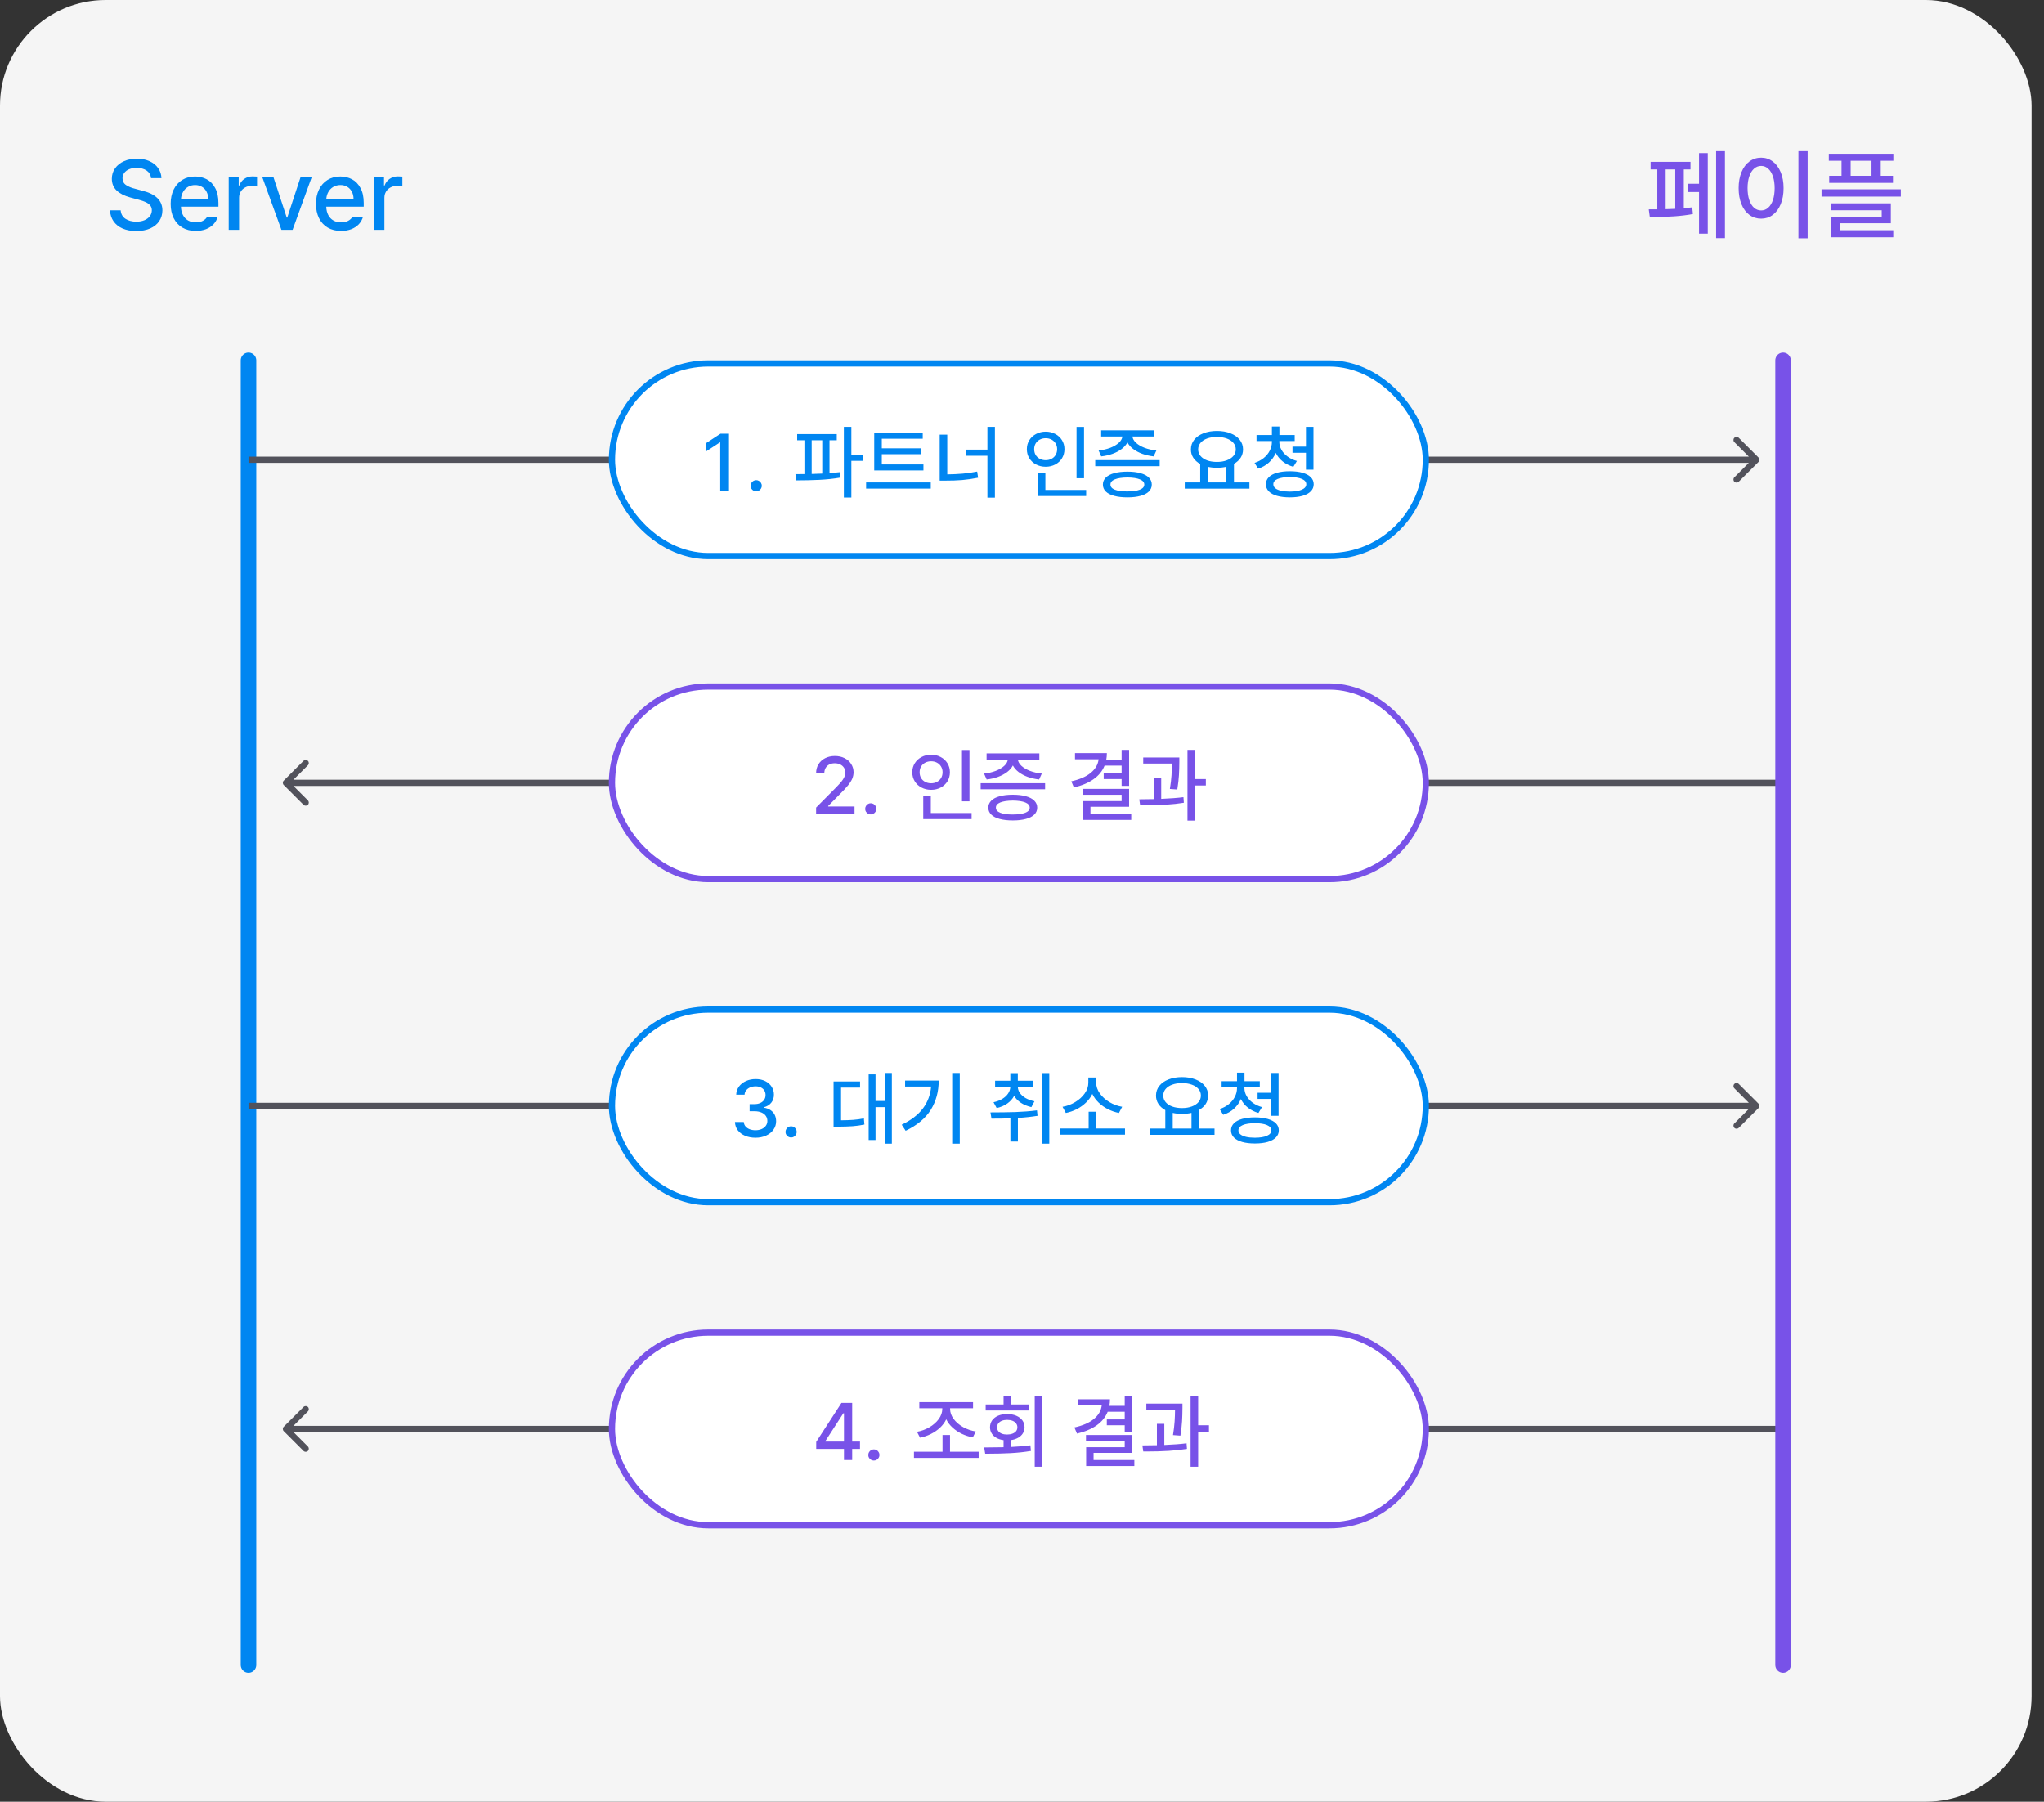 <svg width="329" height="290" viewBox="0 0 329 290" fill="none" xmlns="http://www.w3.org/2000/svg">
<rect x="0" y="0" width="329" height="290" fill="#333333" stroke="none"/>
<rect width="327" height="290" rx="17" fill="#F5F5F5"/>
<path d="M24.312 28.672C24.26 28.151 24.023 27.745 23.602 27.453C23.18 27.162 22.641 27.016 21.984 27.016C21.531 27.016 21.133 27.088 20.789 27.234C20.451 27.375 20.188 27.573 20 27.828C19.812 28.083 19.719 28.37 19.719 28.688C19.719 29.167 19.917 29.537 20.312 29.797C20.708 30.057 21.198 30.255 21.781 30.391L22.875 30.688C25.047 31.213 26.135 32.276 26.141 33.875C26.135 34.516 25.966 35.086 25.633 35.586C25.305 36.086 24.823 36.479 24.188 36.766C23.557 37.047 22.807 37.188 21.938 37.188C21.099 37.188 20.367 37.055 19.742 36.789C19.122 36.518 18.635 36.133 18.281 35.633C17.932 35.133 17.74 34.542 17.703 33.859H19.422C19.469 34.453 19.724 34.906 20.188 35.219C20.656 35.526 21.24 35.682 21.938 35.688C22.417 35.688 22.844 35.612 23.219 35.461C23.599 35.305 23.896 35.089 24.109 34.812C24.328 34.531 24.438 34.208 24.438 33.844C24.438 33.531 24.346 33.268 24.164 33.055C23.982 32.841 23.737 32.667 23.43 32.531C23.128 32.391 22.75 32.26 22.297 32.141L20.953 31.781C20.005 31.521 19.276 31.146 18.766 30.656C18.26 30.167 18.005 29.542 18 28.781C18 28.141 18.174 27.576 18.523 27.086C18.878 26.591 19.359 26.208 19.969 25.938C20.583 25.667 21.271 25.531 22.031 25.531C22.787 25.531 23.461 25.667 24.055 25.938C24.648 26.203 25.115 26.576 25.453 27.055C25.792 27.529 25.969 28.068 25.984 28.672H24.312ZM31.5 37.172C30.677 37.172 29.961 36.992 29.352 36.633C28.742 36.273 28.276 35.766 27.953 35.109C27.63 34.453 27.469 33.688 27.469 32.812C27.469 31.948 27.63 31.182 27.953 30.516C28.276 29.849 28.734 29.331 29.328 28.961C29.922 28.591 30.609 28.406 31.391 28.406C32.073 28.406 32.698 28.555 33.266 28.852C33.833 29.148 34.289 29.617 34.633 30.258C34.982 30.893 35.156 31.698 35.156 32.672V33.266H29.125C29.141 33.797 29.25 34.253 29.453 34.633C29.656 35.013 29.935 35.302 30.289 35.5C30.643 35.698 31.052 35.797 31.516 35.797C31.963 35.797 32.344 35.714 32.656 35.547C32.974 35.375 33.208 35.151 33.359 34.875H35.047C34.922 35.333 34.698 35.737 34.375 36.086C34.052 36.43 33.646 36.698 33.156 36.891C32.667 37.078 32.115 37.172 31.5 37.172ZM33.516 32.016C33.516 31.588 33.427 31.206 33.25 30.867C33.078 30.523 32.831 30.258 32.508 30.07C32.19 29.878 31.823 29.781 31.406 29.781C30.974 29.781 30.588 29.883 30.25 30.086C29.917 30.284 29.654 30.555 29.461 30.898C29.268 31.242 29.159 31.615 29.133 32.016H33.516ZM36.812 28.516H38.422V29.859H38.516C38.672 29.412 38.943 29.055 39.328 28.789C39.719 28.523 40.159 28.391 40.648 28.391C40.893 28.391 41.135 28.401 41.375 28.422V30.016C41.281 29.995 41.146 29.974 40.969 29.953C40.797 29.932 40.635 29.922 40.484 29.922C40.104 29.922 39.763 30.005 39.461 30.172C39.159 30.333 38.919 30.56 38.742 30.852C38.57 31.138 38.484 31.463 38.484 31.828V37H36.812V28.516ZM47.094 37H45.297L42.219 28.516H44.016L46.156 35.031H46.234L48.375 28.516H50.172L47.094 37ZM54.891 37.172C54.068 37.172 53.352 36.992 52.742 36.633C52.133 36.273 51.667 35.766 51.344 35.109C51.021 34.453 50.859 33.688 50.859 32.812C50.859 31.948 51.021 31.182 51.344 30.516C51.667 29.849 52.125 29.331 52.719 28.961C53.312 28.591 54 28.406 54.781 28.406C55.464 28.406 56.089 28.555 56.656 28.852C57.224 29.148 57.68 29.617 58.023 30.258C58.372 30.893 58.547 31.698 58.547 32.672V33.266H52.516C52.531 33.797 52.641 34.253 52.844 34.633C53.047 35.013 53.325 35.302 53.68 35.5C54.034 35.698 54.443 35.797 54.906 35.797C55.354 35.797 55.734 35.714 56.047 35.547C56.365 35.375 56.599 35.151 56.75 34.875H58.438C58.312 35.333 58.089 35.737 57.766 36.086C57.443 36.43 57.036 36.698 56.547 36.891C56.057 37.078 55.505 37.172 54.891 37.172ZM56.906 32.016C56.906 31.588 56.818 31.206 56.641 30.867C56.469 30.523 56.221 30.258 55.898 30.07C55.581 29.878 55.214 29.781 54.797 29.781C54.365 29.781 53.979 29.883 53.641 30.086C53.307 30.284 53.044 30.555 52.852 30.898C52.659 31.242 52.55 31.615 52.523 32.016H56.906ZM60.203 28.516H61.812V29.859H61.906C62.062 29.412 62.333 29.055 62.719 28.789C63.109 28.523 63.55 28.391 64.039 28.391C64.284 28.391 64.526 28.401 64.766 28.422V30.016C64.672 29.995 64.537 29.974 64.359 29.953C64.188 29.932 64.026 29.922 63.875 29.922C63.495 29.922 63.154 30.005 62.852 30.172C62.55 30.333 62.31 30.56 62.133 30.852C61.961 31.138 61.875 31.463 61.875 31.828V37H60.203V28.516Z" fill="#0086F1"/>
<path d="M277.646 38.328H276.224V24.328H277.646V38.328ZM265.38 33.703C265.964 33.703 266.422 33.7 266.755 33.695V27.266H265.677V26.047H272.099V27.266H271.021V33.523C271.412 33.492 271.865 33.443 272.38 33.375L272.49 34.453C270.797 34.786 268.485 34.953 265.552 34.953L265.38 33.703ZM268.099 33.672C268.448 33.667 268.964 33.648 269.646 33.617V27.266H268.099V33.672ZM271.724 29.578H273.474V24.641H274.88V37.609H273.474V30.906H271.724V29.578ZM290.958 38.359H289.474V24.328H290.958V38.359ZM279.849 30.281C279.849 29.302 280.003 28.443 280.31 27.703C280.617 26.958 281.044 26.385 281.591 25.984C282.143 25.578 282.771 25.375 283.474 25.375C284.167 25.375 284.787 25.578 285.333 25.984C285.88 26.385 286.307 26.958 286.615 27.703C286.927 28.443 287.083 29.302 287.083 30.281C287.083 31.271 286.927 32.138 286.615 32.883C286.307 33.628 285.88 34.2 285.333 34.602C284.787 35.003 284.167 35.203 283.474 35.203C282.771 35.203 282.143 35.003 281.591 34.602C281.044 34.2 280.617 33.628 280.31 32.883C280.003 32.138 279.849 31.271 279.849 30.281ZM281.287 30.281C281.287 31.01 281.378 31.646 281.56 32.188C281.742 32.729 281.998 33.146 282.326 33.438C282.659 33.729 283.042 33.875 283.474 33.875C283.901 33.875 284.279 33.729 284.607 33.438C284.935 33.146 285.19 32.729 285.373 32.188C285.555 31.646 285.646 31.01 285.646 30.281C285.646 29.562 285.555 28.935 285.373 28.398C285.19 27.857 284.935 27.44 284.607 27.148C284.279 26.852 283.901 26.703 283.474 26.703C283.042 26.703 282.659 26.852 282.326 27.148C281.998 27.44 281.742 27.857 281.56 28.398C281.378 28.935 281.287 29.562 281.287 30.281ZM304.755 25.875H302.724V28.297H304.693V29.438H294.427V28.297H296.412V25.875H294.365V24.75H304.755V25.875ZM293.193 30.469H305.958V31.641H293.193V30.469ZM294.724 32.734H304.349V35.938H296.193V37.062H304.74V38.188H294.74V34.891H302.88V33.844H294.724V32.734ZM301.24 28.297V25.875H297.88V28.297H301.24Z" fill="#7852E8"/>
<path d="M45.67 125.646C45.475 125.842 45.475 126.158 45.67 126.354L48.852 129.536C49.047 129.731 49.364 129.731 49.559 129.536C49.754 129.34 49.754 129.024 49.559 128.828L46.73 126L49.559 123.172C49.754 122.976 49.754 122.66 49.559 122.464C49.364 122.269 49.047 122.269 48.852 122.464L45.67 125.646ZM46.023 126.5L286.999 126.5L286.999 125.5L46.023 125.5L46.023 126.5Z" fill="#52525B"/>
<path d="M45.67 229.646C45.475 229.842 45.475 230.158 45.67 230.354L48.852 233.536C49.047 233.731 49.364 233.731 49.559 233.536C49.754 233.34 49.754 233.024 49.559 232.828L46.73 230L49.559 227.172C49.754 226.976 49.754 226.66 49.559 226.464C49.364 226.269 49.047 226.269 48.852 226.464L45.67 229.646ZM46.023 230.5L286.999 230.5L286.999 229.5L46.023 229.5L46.023 230.5Z" fill="#52525B"/>
<path d="M40 58L40 268" stroke="#0086F1" stroke-width="2.5" stroke-linecap="round"/>
<path d="M283.05 74.354C283.246 74.158 283.246 73.842 283.05 73.647L279.868 70.465C279.673 70.269 279.357 70.269 279.161 70.465C278.966 70.66 278.966 70.976 279.161 71.172L281.99 74L279.161 76.828C278.966 77.024 278.966 77.34 279.161 77.536C279.357 77.731 279.673 77.731 279.868 77.536L283.05 74.354ZM40 74.5L161.348 74.5L161.348 73.5L40 73.5L40 74.5ZM161.348 74.5L282.697 74.5L282.697 73.5L161.348 73.5L161.348 74.5Z" fill="#52525B"/>
<path d="M283.05 178.354C283.246 178.158 283.246 177.842 283.05 177.646L279.868 174.464C279.673 174.269 279.357 174.269 279.161 174.464C278.966 174.66 278.966 174.976 279.161 175.172L281.99 178L279.161 180.828C278.966 181.024 278.966 181.34 279.161 181.536C279.357 181.731 279.673 181.731 279.868 181.536L283.05 178.354ZM40 178.5L161.348 178.5L161.348 177.5L40 177.5L40 178.5ZM161.348 178.5L282.697 178.5L282.697 177.5L161.348 177.5L161.348 178.5Z" fill="#52525B"/>
<path d="M287 58L287 268" stroke="#7852E8" stroke-width="2.5" stroke-linecap="round"/>
<rect x="98.5" y="110.5" width="131" height="31" rx="15.5" fill="white" stroke="#7852E8"/>
<rect x="98.5" y="214.5" width="131" height="31" rx="15.5" fill="white" stroke="#7852E8"/>
<path d="M131.36 129.984L134.547 126.772C134.932 126.375 135.226 126.053 135.429 125.808C135.632 125.558 135.787 125.317 135.892 125.084C136.002 124.847 136.057 124.597 136.057 124.335C136.057 124.039 135.983 123.778 135.835 123.554C135.687 123.33 135.484 123.156 135.226 123.034C134.968 122.911 134.678 122.85 134.356 122.85C134.018 122.85 133.721 122.917 133.467 123.053C133.218 123.188 133.023 123.379 132.884 123.624C132.748 123.865 132.68 124.149 132.68 124.475H131.36C131.356 123.924 131.483 123.438 131.741 123.015C131.999 122.591 132.359 122.264 132.82 122.031C133.281 121.798 133.802 121.682 134.382 121.682C134.961 121.682 135.478 121.796 135.93 122.024C136.387 122.249 136.743 122.56 136.997 122.958C137.255 123.355 137.386 123.802 137.39 124.297C137.386 124.648 137.318 124.987 137.187 125.312C137.056 125.634 136.832 125.994 136.514 126.392C136.197 126.785 135.748 127.268 135.169 127.839L133.302 129.73V129.807H137.543V131H131.36V129.984ZM140.158 131.089C139.997 131.089 139.847 131.049 139.707 130.968C139.572 130.888 139.462 130.78 139.377 130.645C139.297 130.509 139.257 130.361 139.257 130.2C139.257 130.035 139.297 129.883 139.377 129.743C139.458 129.604 139.565 129.493 139.701 129.413C139.841 129.328 139.993 129.286 140.158 129.286C140.319 129.286 140.467 129.326 140.602 129.407C140.742 129.487 140.852 129.597 140.932 129.737C141.017 129.876 141.059 130.027 141.059 130.188C141.059 130.348 141.017 130.499 140.932 130.638C140.852 130.774 140.742 130.884 140.602 130.968C140.467 131.049 140.319 131.089 140.158 131.089ZM156.044 128.981H154.838V120.717H156.044V128.981ZM146.84 124.297C146.84 123.759 146.973 123.277 147.24 122.85C147.506 122.422 147.87 122.088 148.332 121.847C148.793 121.601 149.307 121.479 149.874 121.479C150.441 121.479 150.953 121.601 151.41 121.847C151.871 122.088 152.233 122.422 152.496 122.85C152.762 123.277 152.896 123.759 152.896 124.297C152.896 124.843 152.762 125.332 152.496 125.763C152.233 126.191 151.871 126.525 151.41 126.766C150.953 127.007 150.441 127.128 149.874 127.128C149.307 127.128 148.793 127.007 148.332 126.766C147.87 126.525 147.506 126.191 147.24 125.763C146.973 125.332 146.84 124.843 146.84 124.297ZM148.021 124.297C148.021 124.648 148.099 124.959 148.255 125.23C148.416 125.497 148.638 125.704 148.922 125.852C149.205 126 149.523 126.074 149.874 126.074C150.221 126.074 150.534 126 150.813 125.852C151.093 125.704 151.313 125.497 151.474 125.23C151.634 124.959 151.715 124.648 151.715 124.297C151.715 123.954 151.634 123.649 151.474 123.383C151.313 123.112 151.093 122.903 150.813 122.754C150.534 122.606 150.221 122.532 149.874 122.532C149.523 122.532 149.205 122.606 148.922 122.754C148.638 122.903 148.416 123.112 148.255 123.383C148.099 123.649 148.021 123.954 148.021 124.297ZM148.604 128.144H149.823V130.86H156.387V131.838H148.604V128.144ZM168.219 127.039H157.847V126.062H168.219V127.039ZM158.393 124.513C159.074 124.441 159.698 124.297 160.265 124.081C160.832 123.861 161.289 123.592 161.636 123.275C161.983 122.958 162.178 122.617 162.22 122.253H158.799V121.263H167.292V122.253H163.833C163.879 122.617 164.074 122.958 164.417 123.275C164.764 123.592 165.221 123.861 165.788 124.081C166.359 124.297 166.992 124.441 167.686 124.513L167.254 125.465C166.594 125.389 165.98 125.249 165.413 125.046C164.85 124.839 164.364 124.578 163.953 124.265C163.543 123.952 163.236 123.599 163.033 123.205C162.825 123.599 162.516 123.952 162.106 124.265C161.695 124.578 161.207 124.839 160.64 125.046C160.077 125.249 159.467 125.389 158.812 125.465L158.393 124.513ZM159.078 129.997C159.078 129.561 159.235 129.187 159.548 128.874C159.861 128.56 160.314 128.323 160.906 128.163C161.499 127.998 162.205 127.915 163.026 127.915C163.839 127.915 164.539 127.998 165.127 128.163C165.716 128.323 166.166 128.56 166.479 128.874C166.793 129.187 166.949 129.561 166.949 129.997C166.949 130.433 166.793 130.805 166.479 131.114C166.166 131.423 165.716 131.656 165.127 131.812C164.543 131.973 163.843 132.054 163.026 132.054C162.205 132.054 161.499 131.973 160.906 131.812C160.314 131.656 159.861 131.423 159.548 131.114C159.235 130.805 159.078 130.433 159.078 129.997ZM160.297 129.997C160.293 130.353 160.523 130.625 160.989 130.816C161.458 131.006 162.123 131.102 162.982 131.102C163.862 131.102 164.541 131.008 165.02 130.822C165.502 130.632 165.743 130.357 165.743 129.997C165.743 129.633 165.506 129.354 165.032 129.159C164.562 128.965 163.894 128.863 163.026 128.854C162.15 128.863 161.475 128.965 161.001 129.159C160.528 129.354 160.293 129.633 160.297 129.997ZM181.739 126.493H180.533V125.401H177.651V124.462H180.533V123.23H177.791C177.444 124.102 176.852 124.832 176.014 125.42C175.18 126.009 174.126 126.451 172.853 126.747L172.434 125.757C173.779 125.461 174.822 125.008 175.563 124.398C176.308 123.789 176.731 123.061 176.833 122.215H173.03V121.225H178.159C178.159 121.589 178.127 121.94 178.064 122.278H180.533V120.704H181.739V126.493ZM174.3 126.976H181.739V129.857H175.519V131H182.082V131.965H174.325V128.943H180.533V127.928H174.3V126.976ZM189.826 122.621C189.822 123.379 189.801 124.09 189.763 124.754C189.725 125.418 189.636 126.193 189.496 127.077L188.303 126.988C188.434 126.18 188.521 125.454 188.563 124.811C188.605 124.168 188.629 123.531 188.633 122.9H184.012V121.923H189.826V122.621ZM183.377 128.651C184.414 128.643 185.192 128.632 185.713 128.62V125.173H186.906V128.582C188.349 128.522 189.543 128.431 190.486 128.309L190.55 129.21C188.819 129.489 186.65 129.629 184.043 129.629H183.517L183.377 128.651ZM191.134 120.704H192.353V125.401H194.092V126.43H192.353V132.079H191.134V120.704Z" fill="#7852E8"/>
<path d="M131.378 232.08L135.44 225.809H137.167V232.029H138.424V233.21H137.167V235H135.846V233.21H131.378V232.08ZM135.846 232.029V227.472H135.745L132.85 231.953V232.029H135.846ZM140.658 235.089C140.497 235.089 140.347 235.049 140.207 234.968C140.072 234.888 139.962 234.78 139.877 234.645C139.797 234.509 139.757 234.361 139.757 234.2C139.757 234.035 139.797 233.883 139.877 233.743C139.958 233.604 140.065 233.493 140.201 233.413C140.341 233.328 140.493 233.286 140.658 233.286C140.819 233.286 140.967 233.326 141.102 233.407C141.242 233.487 141.352 233.597 141.432 233.737C141.517 233.876 141.559 234.027 141.559 234.188C141.559 234.348 141.517 234.499 141.432 234.638C141.352 234.774 141.242 234.884 141.102 234.968C140.967 235.049 140.819 235.089 140.658 235.089ZM157.521 234.657H147.111V233.667H151.707V230.976H152.913V233.667H157.521V234.657ZM147.594 230.455C148.296 230.337 148.961 230.095 149.587 229.731C150.213 229.368 150.717 228.925 151.098 228.405C151.479 227.88 151.669 227.336 151.669 226.773V226.672H147.975V225.682H156.62V226.672H152.926V226.773C152.926 227.336 153.116 227.876 153.497 228.392C153.882 228.908 154.392 229.346 155.027 229.706C155.666 230.062 156.345 230.294 157.064 230.404L156.582 231.356C155.964 231.242 155.374 231.052 154.811 230.785C154.252 230.514 153.755 230.18 153.319 229.782C152.883 229.384 152.545 228.94 152.304 228.449C152.067 228.944 151.732 229.395 151.301 229.801C150.869 230.203 150.376 230.542 149.822 230.817C149.272 231.092 148.694 231.289 148.089 231.407L147.594 230.455ZM167.754 236.079H166.548V224.704H167.754V236.079ZM158.41 232.981C159.781 232.973 160.822 232.96 161.533 232.943V231.801C161.093 231.742 160.708 231.619 160.378 231.433C160.048 231.246 159.794 231.007 159.616 230.715C159.438 230.423 159.35 230.095 159.35 229.731C159.35 229.308 159.464 228.936 159.692 228.614C159.921 228.293 160.245 228.043 160.664 227.865C161.083 227.688 161.563 227.599 162.104 227.599C162.655 227.599 163.141 227.688 163.564 227.865C163.988 228.043 164.318 228.293 164.555 228.614C164.792 228.936 164.91 229.308 164.91 229.731C164.91 230.091 164.819 230.417 164.637 230.709C164.459 230.997 164.206 231.234 163.875 231.42C163.55 231.606 163.167 231.731 162.727 231.794V232.899C163.945 232.84 164.986 232.753 165.85 232.639L165.938 233.54C164.876 233.718 163.772 233.836 162.625 233.896C161.478 233.955 160.266 233.984 158.988 233.984H158.575L158.41 232.981ZM158.651 226.062H161.533V224.729H162.739V226.062H165.596V227.027H158.651V226.062ZM160.492 229.731C160.488 229.968 160.551 230.176 160.683 230.354C160.818 230.527 161.006 230.662 161.248 230.76C161.493 230.853 161.772 230.899 162.085 230.899C162.416 230.899 162.705 230.853 162.955 230.76C163.209 230.667 163.406 230.533 163.545 230.36C163.685 230.182 163.755 229.973 163.755 229.731C163.755 229.49 163.685 229.281 163.545 229.103C163.41 228.921 163.217 228.781 162.968 228.684C162.718 228.587 162.43 228.538 162.104 228.538C161.787 228.538 161.506 228.587 161.26 228.684C161.015 228.781 160.824 228.921 160.689 229.103C160.554 229.281 160.488 229.49 160.492 229.731ZM182.239 230.493H181.033V229.401H178.151V228.462H181.033V227.23H178.291C177.944 228.102 177.352 228.832 176.514 229.42C175.68 230.009 174.626 230.451 173.353 230.747L172.934 229.757C174.279 229.461 175.322 229.008 176.063 228.398C176.808 227.789 177.231 227.061 177.333 226.215H173.53V225.225H178.659C178.659 225.589 178.627 225.94 178.564 226.278H181.033V224.704H182.239V230.493ZM174.8 230.976H182.239V233.857H176.019V235H182.582V235.965H174.825V232.943H181.033V231.928H174.8V230.976ZM190.326 226.621C190.322 227.379 190.301 228.09 190.263 228.754C190.225 229.418 190.136 230.193 189.996 231.077L188.803 230.988C188.934 230.18 189.021 229.454 189.063 228.811C189.105 228.168 189.129 227.531 189.133 226.9H184.512V225.923H190.326V226.621ZM183.877 232.651C184.914 232.643 185.692 232.632 186.213 232.62V229.173H187.406V232.582C188.849 232.522 190.043 232.431 190.986 232.309L191.05 233.21C189.319 233.489 187.15 233.629 184.543 233.629H184.017L183.877 232.651ZM191.634 224.704H192.853V229.401H194.592V230.43H192.853V236.079H191.634V224.704Z" fill="#7852E8"/>
<rect x="98.5" y="58.5" width="131" height="31" rx="15.5" fill="white" stroke="#0086F1"/>
<rect x="98.5" y="162.5" width="131" height="31" rx="15.5" fill="white" stroke="#0086F1"/>
<path d="M117.338 79H115.929V71.205H115.878L113.682 72.64V71.307L115.967 69.809H117.338V79ZM121.718 79.089C121.557 79.089 121.407 79.049 121.267 78.968C121.132 78.888 121.022 78.78 120.937 78.644C120.857 78.509 120.817 78.361 120.817 78.2C120.817 78.035 120.857 77.883 120.937 77.743C121.018 77.603 121.126 77.493 121.261 77.413C121.401 77.329 121.553 77.286 121.718 77.286C121.879 77.286 122.027 77.326 122.162 77.407C122.302 77.487 122.412 77.597 122.492 77.737C122.577 77.876 122.619 78.027 122.619 78.188C122.619 78.348 122.577 78.499 122.492 78.638C122.412 78.774 122.302 78.884 122.162 78.968C122.027 79.049 121.879 79.089 121.718 79.089ZM134.684 70.862H133.516V76.163C134.138 76.112 134.688 76.059 135.167 76.004L135.23 76.88C134.172 77.058 133.065 77.176 131.91 77.235C130.755 77.29 129.509 77.32 128.171 77.324L128.032 76.321C128.319 76.321 128.802 76.317 129.479 76.309V70.862H128.311V69.872H134.684V70.862ZM130.647 76.29C131.214 76.277 131.781 76.258 132.348 76.232V70.862H130.647V76.29ZM135.827 68.704H137.033V73.186H138.861V74.176H137.033V80.079H135.827V68.704ZM148.636 75.725H140.714V69.644H148.522V70.621H141.933V72.157H148.281V73.109H141.933V74.76H148.636V75.725ZM139.407 77.654H149.817V78.644H139.407V77.654ZM160.138 80.105H158.932V73.363H155.542V72.373H158.932V68.704H160.138V80.105ZM151.251 69.961H152.47V76.359C153.359 76.347 154.188 76.306 154.958 76.239C155.729 76.171 156.503 76.059 157.282 75.902L157.434 76.893C156.562 77.07 155.705 77.195 154.863 77.267C154.025 77.335 153.126 77.367 152.166 77.362H151.251V69.961ZM174.484 76.981H173.278V68.717H174.484V76.981ZM165.28 72.297C165.28 71.759 165.413 71.277 165.68 70.85C165.946 70.422 166.31 70.088 166.771 69.847C167.233 69.601 167.747 69.478 168.314 69.478C168.881 69.478 169.393 69.601 169.85 69.847C170.311 70.088 170.673 70.422 170.936 70.85C171.202 71.277 171.335 71.759 171.335 72.297C171.335 72.843 171.202 73.332 170.936 73.763C170.673 74.191 170.311 74.525 169.85 74.766C169.393 75.007 168.881 75.128 168.314 75.128C167.747 75.128 167.233 75.007 166.771 74.766C166.31 74.525 165.946 74.191 165.68 73.763C165.413 73.332 165.28 72.843 165.28 72.297ZM166.46 72.297C166.46 72.648 166.539 72.959 166.695 73.23C166.856 73.497 167.078 73.704 167.362 73.852C167.645 74 167.963 74.074 168.314 74.074C168.661 74.074 168.974 74 169.253 73.852C169.533 73.704 169.753 73.497 169.914 73.23C170.074 72.959 170.155 72.648 170.155 72.297C170.155 71.954 170.074 71.649 169.914 71.383C169.753 71.112 169.533 70.903 169.253 70.754C168.974 70.606 168.661 70.532 168.314 70.532C167.963 70.532 167.645 70.606 167.362 70.754C167.078 70.903 166.856 71.112 166.695 71.383C166.539 71.649 166.46 71.954 166.46 72.297ZM167.044 76.144H168.263V78.86H174.827V79.838H167.044V76.144ZM186.659 75.039H176.287V74.061H186.659V75.039ZM176.833 72.513C177.514 72.441 178.138 72.297 178.705 72.081C179.272 71.861 179.729 71.592 180.076 71.275C180.423 70.957 180.618 70.617 180.66 70.253H177.239V69.263H185.732V70.253H182.272C182.319 70.617 182.514 70.957 182.856 71.275C183.203 71.592 183.66 71.861 184.228 72.081C184.799 72.297 185.431 72.441 186.125 72.513L185.694 73.465C185.034 73.389 184.42 73.249 183.853 73.046C183.29 72.838 182.804 72.578 182.393 72.265C181.983 71.952 181.676 71.599 181.473 71.205C181.265 71.599 180.956 71.952 180.546 72.265C180.135 72.578 179.647 72.838 179.08 73.046C178.517 73.249 177.907 73.389 177.251 73.465L176.833 72.513ZM177.518 77.997C177.518 77.561 177.675 77.187 177.988 76.874C178.301 76.56 178.754 76.323 179.346 76.163C179.939 75.998 180.645 75.915 181.466 75.915C182.279 75.915 182.979 75.998 183.567 76.163C184.156 76.323 184.606 76.56 184.919 76.874C185.233 77.187 185.389 77.561 185.389 77.997C185.389 78.433 185.233 78.805 184.919 79.114C184.606 79.423 184.156 79.656 183.567 79.812C182.983 79.973 182.283 80.054 181.466 80.054C180.645 80.054 179.939 79.973 179.346 79.812C178.754 79.656 178.301 79.423 177.988 79.114C177.675 78.805 177.518 78.433 177.518 77.997ZM178.737 77.997C178.733 78.353 178.963 78.626 179.429 78.816C179.898 79.006 180.563 79.102 181.422 79.102C182.302 79.102 182.981 79.008 183.459 78.822C183.942 78.632 184.183 78.357 184.183 77.997C184.183 77.633 183.946 77.354 183.472 77.159C183.002 76.965 182.334 76.863 181.466 76.855C180.59 76.863 179.915 76.965 179.441 77.159C178.967 77.354 178.733 77.633 178.737 77.997ZM201.106 78.657H190.696V77.654H193.184V74.684C192.706 74.421 192.336 74.089 192.073 73.687C191.811 73.285 191.682 72.834 191.686 72.335C191.686 71.747 191.864 71.228 192.219 70.78C192.575 70.331 193.07 69.984 193.705 69.739C194.344 69.489 195.067 69.364 195.875 69.364C196.684 69.364 197.407 69.489 198.046 69.739C198.685 69.984 199.183 70.331 199.538 70.78C199.898 71.228 200.078 71.747 200.078 72.335C200.078 72.83 199.951 73.276 199.697 73.674C199.443 74.068 199.083 74.396 198.618 74.658V77.654H201.106V78.657ZM192.854 72.335C192.854 72.737 192.981 73.09 193.235 73.395C193.489 73.7 193.844 73.937 194.301 74.106C194.758 74.271 195.283 74.353 195.875 74.353C196.464 74.353 196.986 74.269 197.443 74.1C197.905 73.93 198.264 73.695 198.522 73.395C198.781 73.09 198.91 72.737 198.91 72.335C198.91 71.933 198.781 71.582 198.522 71.281C198.264 70.977 197.905 70.742 197.443 70.577C196.986 70.412 196.464 70.329 195.875 70.329C195.283 70.329 194.758 70.412 194.301 70.577C193.844 70.742 193.489 70.977 193.235 71.281C192.981 71.582 192.854 71.933 192.854 72.335ZM197.399 77.654V75.128C196.925 75.238 196.417 75.293 195.875 75.293C195.342 75.293 194.843 75.238 194.377 75.128V77.654H197.399ZM205.917 71.129C205.917 71.573 206.034 72.001 206.267 72.411C206.499 72.822 206.829 73.183 207.257 73.497C207.684 73.81 208.181 74.045 208.749 74.201L208.177 75.141C207.526 74.954 206.956 74.669 206.47 74.284C205.983 73.894 205.609 73.433 205.346 72.9C205.092 73.497 204.722 74.017 204.235 74.461C203.749 74.901 203.171 75.225 202.502 75.433L201.931 74.506C202.498 74.324 202.991 74.061 203.41 73.719C203.833 73.376 204.157 72.98 204.381 72.532C204.61 72.083 204.724 71.616 204.724 71.129V70.989H202.249V70.024H204.724V68.653H205.93V70.024H208.393V70.989H205.917V71.129ZM203.759 77.946C203.759 77.506 203.912 77.13 204.216 76.816C204.525 76.503 204.967 76.264 205.543 76.099C206.123 75.934 206.81 75.852 207.606 75.852C208.397 75.852 209.081 75.934 209.656 76.099C210.236 76.264 210.68 76.503 210.989 76.816C211.298 77.13 211.453 77.506 211.453 77.946C211.453 78.391 211.296 78.769 210.983 79.082C210.674 79.4 210.232 79.641 209.656 79.806C209.081 79.971 208.397 80.054 207.606 80.054C206.815 80.054 206.129 79.971 205.549 79.806C204.97 79.641 204.525 79.4 204.216 79.082C203.912 78.765 203.759 78.386 203.759 77.946ZM204.953 77.946C204.953 78.192 205.056 78.403 205.264 78.581C205.475 78.755 205.78 78.89 206.178 78.987C206.576 79.08 207.052 79.127 207.606 79.127C208.44 79.123 209.089 79.017 209.555 78.81C210.02 78.602 210.255 78.314 210.259 77.946C210.255 77.578 210.02 77.295 209.555 77.096C209.093 76.893 208.444 76.791 207.606 76.791C206.768 76.791 206.114 76.893 205.645 77.096C205.179 77.295 204.948 77.578 204.953 77.946ZM208.038 71.891H210.208V68.704H211.415V75.598H210.208V72.881H208.038V71.891Z" fill="#0086F1"/>
<path d="M121.61 183.127C120.984 183.127 120.421 183.021 119.922 182.81C119.426 182.598 119.035 182.302 118.747 181.921C118.464 181.536 118.314 181.096 118.297 180.601H119.718C119.735 180.863 119.826 181.096 119.991 181.299C120.161 181.498 120.385 181.652 120.664 181.762C120.944 181.868 121.255 181.921 121.597 181.921C121.966 181.921 122.294 181.86 122.581 181.737C122.873 181.61 123.102 181.432 123.267 181.204C123.432 180.975 123.514 180.715 123.514 180.423C123.514 180.118 123.432 179.849 123.267 179.617C123.106 179.38 122.869 179.196 122.556 179.064C122.243 178.929 121.872 178.861 121.445 178.861H120.658V177.719H121.445C121.792 177.719 122.099 177.66 122.365 177.541C122.636 177.418 122.846 177.247 122.994 177.027C123.146 176.807 123.222 176.551 123.222 176.259C123.222 175.979 123.157 175.734 123.026 175.522C122.894 175.311 122.708 175.146 122.467 175.027C122.226 174.909 121.944 174.85 121.623 174.85C121.314 174.85 121.024 174.905 120.753 175.015C120.487 175.125 120.271 175.283 120.106 175.491C119.941 175.694 119.854 175.929 119.845 176.195H118.5C118.512 175.709 118.658 175.275 118.938 174.894C119.221 174.509 119.6 174.211 120.074 173.999C120.548 173.787 121.068 173.682 121.635 173.682C122.224 173.682 122.74 173.794 123.184 174.018C123.629 174.242 123.971 174.547 124.213 174.932C124.454 175.313 124.572 175.73 124.568 176.183C124.572 176.699 124.428 177.137 124.136 177.497C123.844 177.856 123.447 178.1 122.943 178.227V178.29C123.358 178.349 123.713 178.478 124.009 178.677C124.31 178.872 124.536 179.124 124.689 179.433C124.845 179.742 124.924 180.089 124.924 180.474C124.924 180.977 124.78 181.432 124.492 181.838C124.208 182.24 123.813 182.556 123.305 182.784C122.801 183.013 122.236 183.127 121.61 183.127ZM127.336 183.089C127.175 183.089 127.025 183.049 126.885 182.968C126.75 182.888 126.64 182.78 126.555 182.645C126.474 182.509 126.434 182.361 126.434 182.2C126.434 182.035 126.474 181.883 126.555 181.743C126.635 181.604 126.743 181.493 126.879 181.413C127.018 181.328 127.171 181.286 127.336 181.286C127.496 181.286 127.645 181.326 127.78 181.407C127.92 181.487 128.03 181.597 128.11 181.737C128.195 181.876 128.237 182.027 128.237 182.188C128.237 182.348 128.195 182.499 128.11 182.638C128.03 182.774 127.92 182.884 127.78 182.968C127.645 183.049 127.496 183.089 127.336 183.089ZM143.552 184.079H142.396V178.201H140.924V183.495H139.819V172.933H140.924V177.211H142.396V172.704H143.552V184.079ZM134.17 174.075H138.436V175.053H135.376V180.321C136.117 180.317 136.766 180.294 137.325 180.251C137.888 180.209 138.461 180.131 139.045 180.017L139.134 181.007C138.499 181.138 137.873 181.227 137.255 181.273C136.641 181.316 135.867 181.341 134.932 181.35H134.17V174.075ZM154.482 184.079H153.264V172.704H154.482V184.079ZM145.139 181.032C146.628 180.321 147.76 179.456 148.535 178.436C149.309 177.416 149.756 176.233 149.874 174.888H145.685V173.923H151.093C151.093 175.683 150.672 177.247 149.83 178.614C148.992 179.981 147.64 181.113 145.773 182.01L145.139 181.032ZM163.826 174.9C163.826 175.256 163.934 175.592 164.15 175.91C164.366 176.227 164.675 176.504 165.077 176.741C165.483 176.974 165.959 177.147 166.505 177.262L166.01 178.201C165.362 178.053 164.802 177.822 164.328 177.509C163.854 177.196 163.49 176.822 163.236 176.386C162.986 176.864 162.62 177.274 162.138 177.617C161.66 177.956 161.088 178.201 160.424 178.354L159.916 177.414C160.466 177.296 160.944 177.111 161.351 176.862C161.757 176.612 162.068 176.318 162.284 175.979C162.504 175.641 162.616 175.281 162.62 174.9H160.17V173.948H162.62V172.729H163.826V173.948H166.264V174.9H163.826ZM159.421 179.052C160.881 179.052 162.22 179.033 163.439 178.995C164.658 178.952 165.815 178.861 166.911 178.722L167 179.598C166.031 179.758 164.977 179.873 163.839 179.94V183.736H162.633V180.004C161.799 180.038 160.784 180.055 159.586 180.055L159.421 179.052ZM167.698 172.717H168.892V184.079H167.698V172.717ZM181.079 182.632H170.669V181.642H175.227V178.938H176.42V181.642H181.079V182.632ZM171.024 178.15C171.748 178.028 172.427 177.774 173.062 177.389C173.701 177.004 174.213 176.538 174.598 175.992C174.983 175.442 175.176 174.875 175.176 174.291V173.428H176.445V174.291C176.445 174.875 176.638 175.442 177.023 175.992C177.412 176.538 177.926 177.004 178.565 177.389C179.209 177.774 179.894 178.028 180.622 178.15L180.102 179.141C179.484 179.018 178.893 178.815 178.331 178.531C177.772 178.248 177.275 177.896 176.839 177.478C176.403 177.054 176.062 176.589 175.817 176.081C175.571 176.589 175.231 177.052 174.795 177.471C174.363 177.89 173.868 178.243 173.31 178.531C172.755 178.815 172.171 179.018 171.558 179.141L171.024 178.15ZM195.488 182.657H185.078V181.654H187.566V178.684C187.088 178.421 186.718 178.089 186.456 177.687C186.193 177.285 186.064 176.834 186.068 176.335C186.068 175.747 186.246 175.228 186.602 174.78C186.957 174.331 187.452 173.984 188.087 173.739C188.726 173.489 189.45 173.364 190.258 173.364C191.066 173.364 191.79 173.489 192.429 173.739C193.068 173.984 193.565 174.331 193.92 174.78C194.28 175.228 194.46 175.747 194.46 176.335C194.46 176.83 194.333 177.277 194.079 177.674C193.825 178.068 193.465 178.396 193 178.658V181.654H195.488V182.657ZM187.236 176.335C187.236 176.737 187.363 177.09 187.617 177.395C187.871 177.7 188.227 177.937 188.684 178.106C189.141 178.271 189.665 178.354 190.258 178.354C190.846 178.354 191.369 178.269 191.826 178.1C192.287 177.93 192.647 177.695 192.905 177.395C193.163 177.09 193.292 176.737 193.292 176.335C193.292 175.933 193.163 175.582 192.905 175.281C192.647 174.977 192.287 174.742 191.826 174.577C191.369 174.412 190.846 174.329 190.258 174.329C189.665 174.329 189.141 174.412 188.684 174.577C188.227 174.742 187.871 174.977 187.617 175.281C187.363 175.582 187.236 175.933 187.236 176.335ZM191.781 181.654V179.128C191.307 179.238 190.799 179.293 190.258 179.293C189.725 179.293 189.225 179.238 188.76 179.128V181.654H191.781ZM200.3 175.129C200.3 175.573 200.416 176.001 200.649 176.411C200.882 176.822 201.212 177.183 201.639 177.497C202.067 177.81 202.564 178.045 203.131 178.201L202.56 179.141C201.908 178.954 201.339 178.669 200.852 178.284C200.365 177.894 199.991 177.433 199.729 176.9C199.475 177.497 199.104 178.017 198.618 178.461C198.131 178.902 197.553 179.225 196.885 179.433L196.313 178.506C196.881 178.324 197.374 178.062 197.792 177.719C198.216 177.376 198.539 176.98 198.764 176.532C198.992 176.083 199.106 175.616 199.106 175.129V174.989H196.631V174.024H199.106V172.653H200.312V174.024H202.775V174.989H200.3V175.129ZM198.142 181.946C198.142 181.506 198.294 181.13 198.599 180.816C198.908 180.503 199.35 180.264 199.925 180.099C200.505 179.934 201.193 179.852 201.988 179.852C202.78 179.852 203.463 179.934 204.039 180.099C204.618 180.264 205.063 180.503 205.372 180.816C205.681 181.13 205.835 181.506 205.835 181.946C205.835 182.391 205.678 182.769 205.365 183.083C205.056 183.4 204.614 183.641 204.039 183.806C203.463 183.971 202.78 184.054 201.988 184.054C201.197 184.054 200.511 183.971 199.932 183.806C199.352 183.641 198.908 183.4 198.599 183.083C198.294 182.765 198.142 182.386 198.142 181.946ZM199.335 181.946C199.335 182.192 199.439 182.403 199.646 182.581C199.858 182.755 200.162 182.89 200.56 182.987C200.958 183.08 201.434 183.127 201.988 183.127C202.822 183.123 203.472 183.017 203.937 182.81C204.403 182.602 204.637 182.314 204.642 181.946C204.637 181.578 204.403 181.295 203.937 181.096C203.476 180.893 202.826 180.791 201.988 180.791C201.15 180.791 200.497 180.893 200.027 181.096C199.561 181.295 199.331 181.578 199.335 181.946ZM202.42 175.891H204.591V172.704H205.797V179.598H204.591V176.881H202.42V175.891Z" fill="#0086F1"/>
</svg>

